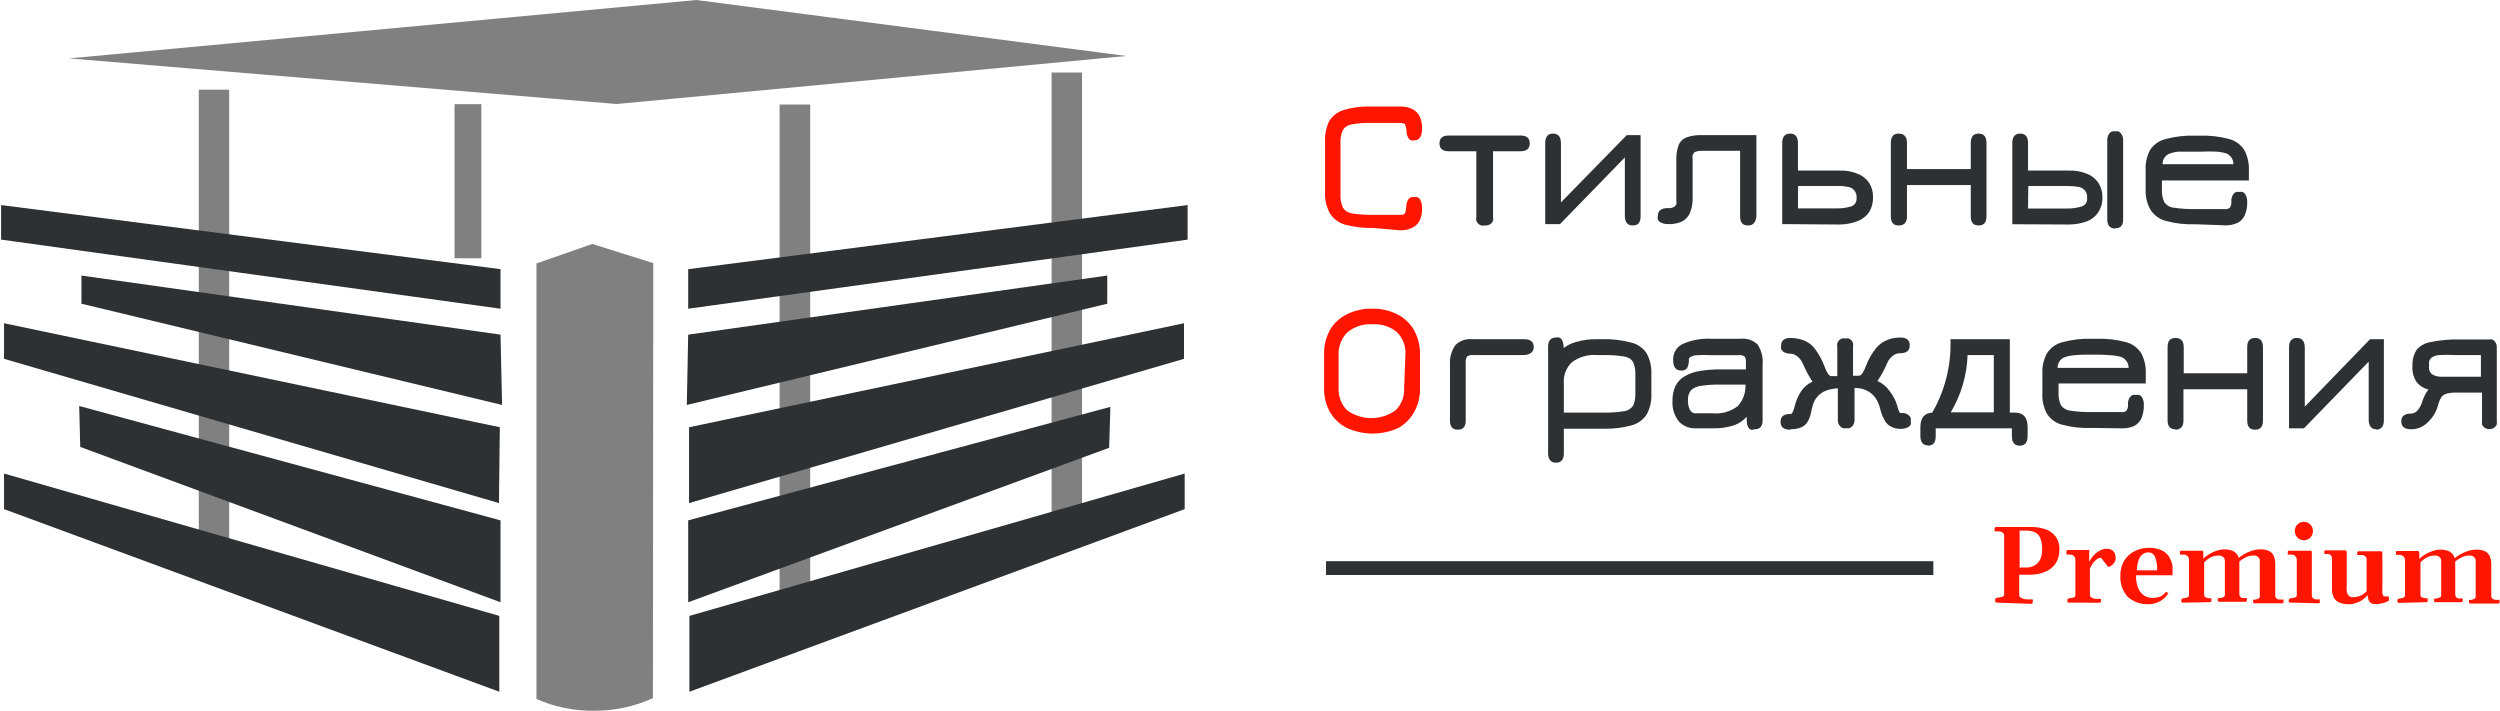 <svg xmlns="http://www.w3.org/2000/svg" width="2019" height="574" viewBox="0 0 2019 574" fill="none"><path d="M1198.87 182.099C1197.99 182.316 1197.07 182.316 1196.19 182.099C1195.3 181.819 1194.5 181.321 1193.85 180.65C1193.17 179.99 1192.64 179.192 1192.29 178.31C1192.06 177.395 1192.06 176.439 1192.29 175.524V122.145H1170C1164.98 122.145 1162.53 120.028 1162.53 115.793C1162.53 111.558 1164.98 109.441 1170 109.441H1228.07C1232.98 109.441 1235.43 111.67 1235.43 115.793C1235.43 119.916 1232.98 122.145 1228.07 122.145H1205.78V175.524C1205.95 176.445 1205.95 177.389 1205.78 178.31C1205.4 179.144 1204.87 179.899 1204.22 180.539C1203.47 181.139 1202.62 181.586 1201.7 181.854C1200.78 182.122 1199.82 182.205 1198.87 182.099ZM1318.59 182.099C1314.35 182.099 1312.23 179.424 1312.23 174.187V127.16L1259.84 180.985H1247.91V115.459C1247.91 110.444 1250.03 107.881 1254.27 107.881C1258.5 107.881 1260.62 110.555 1260.62 115.904V163.489L1313.79 109.107H1324.94V174.744C1324.94 179.647 1322.93 182.099 1318.59 182.099ZM1411.67 182.099C1407.32 182.099 1405.31 179.647 1405.31 174.633V121.811H1375.1C1372.77 121.601 1370.42 122.024 1368.3 123.036C1367.73 123.736 1367.28 124.527 1366.97 125.377C1366.8 126.26 1366.8 127.167 1366.97 128.051V160.368C1367.01 164.379 1366.26 168.357 1364.74 172.069C1363.49 175.017 1361.24 177.427 1358.38 178.867C1354.89 180.451 1351.07 181.177 1347.24 180.985C1345.03 181.078 1342.83 180.578 1340.88 179.536C1340 179.021 1339.29 178.241 1338.88 177.307C1338.6 176.361 1338.6 175.356 1338.88 174.41C1338.88 170.175 1341.55 168.058 1346.9 168.058C1348.89 168.3 1350.91 167.826 1352.59 166.72C1353.12 166.181 1353.54 165.536 1353.81 164.826C1354.03 163.986 1354.03 163.103 1353.81 162.263V130.057C1353.56 125.746 1354.16 121.427 1355.6 117.353C1356.13 115.896 1356.97 114.568 1358.05 113.453C1359.16 112.373 1360.49 111.538 1361.95 111.001C1365.78 109.651 1369.82 109.009 1373.88 109.107H1418.47V174.855C1417.91 179.536 1415.9 182.099 1411.67 182.099ZM1439.31 180.985V115.459C1439.31 110.444 1441.54 107.881 1445.66 107.881C1449.79 107.881 1452.02 110.444 1452.02 115.459V137.746H1485.46C1490.49 137.536 1495.51 138.41 1500.17 140.309C1503.96 141.77 1507.22 144.332 1509.54 147.664C1511.72 151.21 1512.8 155.318 1512.66 159.477C1512.74 163.628 1511.66 167.719 1509.54 171.289C1507.21 174.655 1503.9 177.222 1500.06 178.644C1495.33 180.431 1490.3 181.337 1485.24 181.319L1439.31 180.985ZM1452.02 168.281H1483.34C1487.11 168.373 1490.87 167.885 1494.49 166.832C1495.96 166.463 1497.26 165.597 1498.17 164.38C1499.06 163.113 1499.49 161.58 1499.39 160.034C1499.6 157.752 1498.92 155.477 1497.5 153.682C1496.17 152.127 1494.29 151.132 1492.26 150.896C1489.36 150.337 1486.4 150.113 1483.45 150.228H1452.13L1452.02 168.281ZM1533.39 182.099C1529.16 182.099 1527.04 179.759 1527.04 174.855V115.459C1527.04 110.444 1529.05 107.881 1533.39 107.881C1537.74 107.881 1540.08 110.444 1540.08 115.459V136.521H1591.58V115.459C1591.58 110.444 1593.7 107.881 1597.93 107.881C1602.17 107.881 1604.29 110.444 1604.29 115.459V174.744C1604.29 179.647 1602.17 182.099 1597.93 182.099C1593.7 182.099 1591.58 179.647 1591.58 174.744V149.447H1540.08V174.744C1540.08 179.647 1537.74 182.099 1533.5 182.099H1533.39ZM1625.13 181.096V115.459C1625.13 110.444 1627.25 107.881 1631.49 107.881C1635.72 107.881 1637.84 110.444 1637.84 115.459V137.746H1670.61C1675.65 137.536 1680.66 138.41 1685.33 140.309C1689.13 141.739 1692.4 144.307 1694.69 147.664C1696.9 151.2 1698.03 155.308 1697.92 159.477C1698.03 163.646 1696.9 167.754 1694.69 171.289C1692.51 174.608 1689.36 177.175 1685.66 178.644C1680.88 180.42 1675.82 181.326 1670.73 181.319L1625.13 181.096ZM1637.84 168.392H1669.61C1673.39 168.452 1677.15 167.926 1680.76 166.832C1682.24 166.481 1683.54 165.611 1684.44 164.38C1685.35 163.169 1685.75 161.649 1685.55 160.146C1685.82 157.876 1685.17 155.594 1683.77 153.794C1682.41 152.246 1680.56 151.221 1678.53 150.896C1675.65 150.452 1672.75 150.228 1669.83 150.228H1638.06L1637.84 168.392ZM1708.18 184.551C1704.06 184.551 1701.83 182.099 1701.83 177.196V113.118C1701.76 111.197 1702.35 109.311 1703.5 107.769C1704.1 107.093 1704.82 106.528 1705.62 106.098C1706.5 105.937 1707.41 105.937 1708.29 106.098C1709.14 105.93 1710.01 105.93 1710.86 106.098C1711.64 106.501 1712.32 107.072 1712.86 107.769C1714.1 109.268 1714.74 111.175 1714.65 113.118V177.084C1714.65 181.988 1712.75 184.328 1708.4 184.328L1708.18 184.551ZM1772.83 181.096C1765.02 181.408 1757.2 180.544 1749.65 178.533C1744.45 177.314 1739.91 174.168 1736.94 169.729C1734.11 164.862 1732.68 159.309 1732.82 153.682V137.635C1732.44 131.864 1733.72 126.105 1736.49 121.031C1739.44 116.568 1743.99 113.414 1749.2 112.227C1756.76 110.228 1764.57 109.327 1772.39 109.552H1776.85C1784.7 109.321 1792.55 110.222 1800.14 112.227C1805.18 113.537 1809.55 116.675 1812.41 121.031C1815.15 126.121 1816.46 131.859 1816.2 137.635V145.77H1745.97V153.125C1745.76 156.609 1746.41 160.091 1747.86 163.266C1748.72 164.487 1749.82 165.513 1751.1 166.275C1752.41 167.086 1753.9 167.582 1755.44 167.723C1761.12 168.593 1766.87 168.966 1772.61 168.838H1796.13C1796.94 169.003 1797.77 169.003 1798.58 168.838C1799.4 168.626 1800.16 168.246 1800.81 167.723C1801.81 166.212 1802.25 164.397 1802.04 162.597C1801.9 160.495 1802.49 158.408 1803.71 156.691C1804.31 156.015 1805.03 155.449 1805.83 155.019C1806.71 154.858 1807.62 154.858 1808.5 155.019C1809.38 154.811 1810.3 154.811 1811.18 155.019C1812 155.425 1812.69 156.04 1813.19 156.802C1814.37 158.704 1814.95 160.917 1814.86 163.154C1814.96 166.74 1814.32 170.308 1812.96 173.63C1811.81 176.38 1809.72 178.631 1807.06 179.982C1803.95 181.402 1800.55 182.088 1797.13 181.988L1772.83 181.096ZM1746.3 132.62H1803.71C1803.74 130.807 1803.23 129.026 1802.26 127.494C1801.25 126.05 1799.92 124.866 1798.36 124.039C1795.72 123.184 1792.99 122.66 1790.22 122.479C1785.99 122.257 1781.75 122.257 1777.52 122.479H1773.06C1768.49 122.479 1763.92 122.479 1759.46 122.479C1756.78 122.676 1754.15 123.277 1751.65 124.262C1750.08 124.965 1748.76 126.132 1747.86 127.605C1746.92 129.061 1746.45 130.775 1746.53 132.509L1746.3 132.62ZM1230.3 286.74H1189.61C1187.92 286.521 1186.2 286.96 1184.82 287.966C1183.84 289.441 1183.44 291.229 1183.71 292.98V339.785C1183.71 344.577 1181.59 347.028 1177.35 347.028C1173.12 347.028 1171 344.577 1171 339.785V294.652C1170.58 288.948 1172.15 283.274 1175.46 278.605C1177.28 276.872 1179.44 275.543 1181.81 274.705C1184.19 273.946 1186.69 273.681 1189.17 273.924H1230.97C1236.1 273.924 1238.66 276.153 1238.66 280.276C1238.66 284.4 1235.43 286.74 1230.3 286.74ZM1256.61 373.662C1252.48 373.662 1250.26 371.099 1250.26 365.973V279.942C1250.26 275.039 1252.48 272.587 1256.61 272.587C1257.49 272.356 1258.41 272.356 1259.28 272.587C1260.15 272.954 1260.89 273.576 1261.4 274.37C1262.51 276.616 1262.97 279.122 1262.74 281.614V286.183L1260.4 283.174C1263.78 279.86 1267.97 277.48 1272.55 276.265C1278.08 274.606 1283.83 273.817 1289.6 273.924H1293.95C1301.77 273.699 1309.58 274.6 1317.14 276.599C1322.35 277.786 1326.9 280.94 1329.85 285.403C1332.59 290.493 1333.9 296.232 1333.64 302.007V318.166C1333.9 323.941 1332.59 329.679 1329.85 334.77C1326.95 339.133 1322.54 342.269 1317.47 343.574C1310.21 345.526 1302.7 346.427 1295.18 346.248H1262.96V366.196C1262.96 371.173 1260.84 373.662 1256.61 373.662ZM1262.96 333.21H1294.73C1300.36 333.338 1306 332.965 1311.56 332.095C1313.04 331.953 1314.45 331.456 1315.69 330.647C1316.97 329.885 1318.07 328.859 1318.92 327.638C1320.3 324.443 1320.91 320.97 1320.71 317.497V302.453C1320.92 298.968 1320.27 295.484 1318.81 292.312C1318.02 291.007 1316.91 289.931 1315.58 289.192C1314.24 288.452 1312.76 287.997 1311.23 287.854C1305.59 286.977 1299.88 286.604 1294.17 286.74H1289.83C1282.5 286.138 1275.2 288.239 1269.32 292.646C1267.06 294.888 1265.31 297.586 1264.19 300.558C1263.1 303.59 1262.68 306.822 1262.96 310.031V333.21ZM1415.79 347.028H1414.12C1413.58 346.824 1413.09 346.522 1412.67 346.137C1411.56 344.813 1410.9 343.176 1410.77 341.456C1410.48 337.747 1410.48 334.021 1410.77 330.312L1412.45 334.213C1409.5 338.476 1405.29 341.71 1400.41 343.462C1394.97 345.217 1389.28 346.046 1383.58 345.914H1369.53C1367.02 346.015 1364.51 345.598 1362.17 344.688C1359.82 343.726 1357.69 342.283 1355.93 340.453C1352.17 335.722 1350.31 329.766 1350.69 323.738C1350.58 319.675 1351.38 315.639 1353.03 311.925C1354.57 308.668 1357.06 305.949 1360.17 304.124C1363.92 301.848 1368.09 300.333 1372.43 299.667C1378.39 298.66 1384.44 298.212 1390.49 298.33H1415.9L1409.99 303.456V292.312C1410.18 290.74 1409.78 289.154 1408.88 287.854C1407.45 286.974 1405.75 286.619 1404.09 286.851H1382.57C1378.64 286.639 1374.69 286.639 1370.76 286.851C1368.81 286.898 1366.9 287.393 1365.18 288.3C1364.69 288.664 1364.28 289.118 1363.96 289.637C1363.86 290.228 1363.86 290.83 1363.96 291.42C1363.91 293.472 1363.42 295.489 1362.51 297.327C1361.92 298.038 1361.16 298.586 1360.3 298.918C1359.44 299.25 1358.51 299.354 1357.6 299.221C1353.37 299.221 1351.25 296.435 1351.25 290.975C1351.06 288.29 1351.68 285.611 1353.03 283.285C1354.38 280.932 1356.4 279.032 1358.83 277.825C1366.19 274.594 1374.21 273.143 1382.24 273.59H1405.76C1408.27 273.346 1410.81 273.612 1413.23 274.37C1415.56 275.21 1417.69 276.54 1419.47 278.271C1422.57 283.019 1423.98 288.67 1423.48 294.318V339.45C1423.48 344.242 1421.36 346.694 1417.02 346.694L1415.79 347.028ZM1369.31 333.767H1383.02C1390.31 334.504 1397.6 332.431 1403.42 327.972C1405.63 325.508 1407.34 322.63 1408.43 319.503C1409.5 316.352 1409.88 313.007 1409.55 309.696L1410.55 310.588H1389.82C1384.49 310.474 1379.15 310.81 1373.88 311.591C1370.76 311.843 1367.81 313.138 1365.52 315.268C1363.81 317.625 1362.98 320.502 1363.18 323.403C1363.05 326.068 1363.63 328.72 1364.85 331.093C1365.29 331.915 1365.95 332.607 1366.74 333.098C1367.52 333.572 1368.4 333.84 1369.31 333.878V333.767ZM1445.78 347.028C1440.54 347.028 1437.97 344.911 1437.97 340.676C1437.97 336.442 1440.54 334.324 1445.78 334.324C1446.56 334.324 1447.11 334.324 1447.67 332.987C1448.5 331.367 1449.1 329.643 1449.45 327.861C1450.47 323.71 1452.16 319.756 1454.47 316.16C1456.72 312.678 1459.93 309.928 1463.72 308.248C1460.75 303.588 1458.14 298.707 1455.92 293.649C1455 291.371 1453.5 289.373 1451.57 287.854C1450.05 286.528 1448.13 285.745 1446.11 285.626C1443.97 285.747 1441.86 285.16 1440.09 283.954C1439.39 283.374 1438.82 282.652 1438.42 281.837C1438.2 280.997 1438.2 280.113 1438.42 279.274C1438.42 274.927 1440.98 272.922 1446 272.922C1449.81 272.943 1453.59 273.661 1457.15 275.039C1460.42 276.421 1463.3 278.606 1465.51 281.391C1468.93 285.948 1471.67 290.978 1473.64 296.324C1474.27 298.243 1475.13 300.077 1476.21 301.784C1476.53 302.304 1476.94 302.758 1477.43 303.121C1477.9 303.456 1478.43 303.684 1478.99 303.79H1483.79V279.942C1483.57 279.027 1483.57 278.072 1483.79 277.156C1484.09 276.28 1484.59 275.481 1485.24 274.816C1485.9 274.168 1486.7 273.673 1487.58 273.367C1488.49 273.153 1489.45 273.153 1490.36 273.367C1491.24 273.155 1492.16 273.155 1493.04 273.367C1493.85 273.679 1494.57 274.175 1495.16 274.816C1495.79 275.475 1496.25 276.278 1496.5 277.156C1496.71 278.072 1496.71 279.026 1496.5 279.942V303.456H1501.29C1501.85 303.353 1502.37 303.13 1502.84 302.803C1503.3 302.476 1503.68 302.052 1503.96 301.561C1505.13 299.834 1506.07 297.961 1506.75 295.989C1507.74 293.393 1508.9 290.862 1510.21 288.412C1511.65 285.871 1513.29 283.449 1515.11 281.168C1517.38 278.401 1520.29 276.222 1523.58 274.816C1527.09 273.273 1530.9 272.513 1534.73 272.587C1539.75 272.587 1542.31 274.593 1542.31 278.939C1542.31 283.285 1539.64 285.291 1534.28 285.291C1532.2 285.292 1530.18 286.043 1528.6 287.409C1526.64 288.878 1525.1 290.839 1524.14 293.092C1522.01 298.218 1519.36 303.111 1516.23 307.69C1520.19 309.438 1523.59 312.255 1526.04 315.825C1528.81 319.297 1530.89 323.269 1532.17 327.526C1532.53 329.206 1533.06 330.847 1533.73 332.43C1533.9 332.917 1534.26 333.316 1534.73 333.544C1535.2 333.69 1535.71 333.69 1536.18 333.544C1538.09 333.434 1539.97 334.074 1541.42 335.327C1542.12 335.908 1542.69 336.629 1543.09 337.445C1543.26 338.253 1543.26 339.088 1543.09 339.896C1543.36 340.843 1543.36 341.847 1543.09 342.794C1542.67 343.7 1541.97 344.443 1541.08 344.911C1539.27 345.896 1537.24 346.395 1535.18 346.36C1532.43 346.433 1529.71 345.82 1527.26 344.577C1525.05 343.516 1523.24 341.753 1522.13 339.562C1520.51 336.784 1519.31 333.779 1518.57 330.647C1517.75 326.902 1516.16 323.371 1513.89 320.283C1511.87 318.009 1509.41 316.186 1506.64 314.934C1503.81 313.81 1500.77 313.279 1497.72 313.374V339.005C1497.8 340.964 1497.12 342.878 1495.83 344.354C1495.15 344.938 1494.4 345.425 1493.6 345.802C1492.71 345.959 1491.81 345.959 1490.92 345.802C1490.08 345.971 1489.2 345.971 1488.36 345.802C1487.52 345.479 1486.76 344.986 1486.13 344.354C1485.47 343.636 1484.96 342.792 1484.64 341.872C1484.31 340.953 1484.17 339.978 1484.23 339.005V313.597C1480.76 313.73 1477.33 314.446 1474.09 315.714C1471.81 316.692 1469.76 318.134 1468.07 319.949C1466.18 321.973 1464.81 324.418 1464.06 327.081C1463.39 329.644 1462.72 332.207 1462.16 334.881C1461.6 337.284 1460.58 339.555 1459.15 341.568C1458 343.171 1456.42 344.409 1454.58 345.134C1452.05 346.215 1449.31 346.71 1446.56 346.583L1445.78 347.028ZM1557.25 359.732C1553.01 359.732 1550.89 357.169 1550.89 351.932V345.022C1550.89 336.999 1554.68 332.987 1562.04 333.21H1565.61L1558.7 336.219C1570.27 317.555 1576.01 295.867 1575.19 273.924H1623.13V333.21H1627.25C1634.05 333.21 1637.51 337.11 1637.51 345.022V352.266C1637.51 357.392 1635.28 359.955 1631.15 359.955C1627.03 359.955 1624.8 357.392 1624.8 352.266V345.914H1563.27V352.266C1563.27 357.392 1561.26 359.955 1556.8 359.955L1557.25 359.732ZM1575.75 332.987H1610.2V286.74H1589.02C1588.48 303.144 1583.76 319.139 1575.31 333.21L1575.75 332.987ZM1688.23 345.58C1680.72 345.866 1673.2 345.039 1665.93 343.128C1660.72 341.941 1656.17 338.787 1653.22 334.324C1650.42 329.259 1649.1 323.502 1649.43 317.72V301.784C1649.1 296.003 1650.42 290.245 1653.22 285.18C1656.15 280.675 1660.7 277.479 1665.93 276.265C1673.49 274.266 1681.3 273.365 1689.12 273.59H1693.58C1701.43 273.359 1709.28 274.259 1716.88 276.265C1721.91 277.574 1726.29 280.713 1729.14 285.068C1731.88 290.159 1733.19 295.897 1732.93 301.673V309.696H1662.48V317.051C1662.31 320.533 1662.96 324.007 1664.37 327.192C1665.23 328.446 1666.38 329.477 1667.72 330.201C1668.99 331.011 1670.45 331.508 1671.95 331.65C1677.63 332.52 1683.37 332.893 1689.12 332.764H1712.64C1713.45 332.936 1714.28 332.936 1715.09 332.764C1715.91 332.577 1716.68 332.195 1717.32 331.65C1718.33 330.143 1718.77 328.324 1718.55 326.524C1718.41 324.421 1719 322.334 1720.22 320.617C1720.86 319.939 1721.62 319.374 1722.45 318.946C1723.29 318.778 1724.17 318.778 1725.01 318.946C1725.9 318.777 1726.8 318.777 1727.69 318.946C1728.54 319.348 1729.26 319.962 1729.81 320.729C1730.95 322.642 1731.49 324.855 1731.37 327.081C1731.46 330.702 1730.82 334.304 1729.47 337.667C1728.28 340.397 1726.2 342.638 1723.56 344.019C1720.44 345.372 1717.05 346.019 1713.64 345.914L1688.23 345.58ZM1661.7 297.104H1719.1C1719.09 295.331 1718.59 293.597 1717.66 292.089C1716.7 290.569 1715.35 289.337 1713.75 288.523C1711.08 287.672 1708.31 287.148 1705.5 286.963C1701.28 286.555 1697.04 286.369 1692.8 286.406H1688.23C1683.77 286.406 1679.2 286.406 1674.63 286.963C1671.95 287.159 1669.32 287.76 1666.82 288.746C1665.19 289.501 1663.82 290.747 1662.92 292.312C1662.03 293.866 1661.6 295.647 1661.7 297.438V297.104ZM1756.89 346.694C1752.66 346.694 1750.54 344.354 1750.54 339.45V280.388C1750.54 275.373 1752.55 272.922 1756.89 272.922C1761.24 272.922 1763.58 275.373 1763.58 280.388V301.45H1814.86V280.388C1814.86 275.373 1816.98 272.922 1821.21 272.922C1825.45 272.922 1827.57 275.373 1827.57 280.388V339.785C1827.57 344.577 1825.45 347.028 1821.21 347.028C1816.98 347.028 1814.86 344.577 1814.86 339.785V314.377H1763.36V339.785C1763.36 344.577 1760.91 347.028 1756.67 347.028L1756.89 346.694ZM1919.31 346.694C1915.07 346.694 1912.95 344.019 1912.95 338.782V292.089L1860.67 345.914H1848.63V280.388C1848.63 275.373 1850.86 272.922 1854.99 272.922C1859.11 272.922 1861.34 275.485 1861.34 280.834V328.418L1914.07 273.924H1925.22V339.562C1925.22 344.577 1922.87 347.028 1918.64 347.028L1919.31 346.694ZM1947.29 346.694C1941.94 346.694 1939.26 344.577 1939.26 340.342C1939.26 336.107 1941.94 333.99 1947.29 333.99C1948.25 333.982 1949.21 333.753 1950.07 333.321C1950.91 332.861 1951.67 332.258 1952.3 331.538C1953.75 329.903 1954.89 328.014 1955.65 325.966C1956.28 323.784 1957.1 321.659 1958.1 319.614C1958.92 317.818 1959.97 316.133 1961.22 314.6C1957.32 313.66 1953.86 311.419 1951.41 308.248C1949.06 304.448 1947.96 300.001 1948.29 295.544C1948.04 290.908 1949.25 286.31 1951.75 282.394C1954.8 278.948 1959 276.73 1963.56 276.153C1971.23 274.597 1979.04 273.924 1986.86 274.147H2010.27C2011.08 273.979 2011.91 273.979 2012.72 274.147C2013.5 274.459 2014.19 274.957 2014.73 275.596C2015.88 276.963 2016.48 278.713 2016.4 280.499V340.342C2016.57 341.151 2016.57 341.985 2016.4 342.794C2016.09 343.542 2015.63 344.222 2015.06 344.8C2013.79 345.978 2012.11 346.617 2010.38 346.583C2009.54 346.603 2008.7 346.456 2007.92 346.15C2007.13 345.844 2006.41 345.385 2005.81 344.8C2005.24 344.222 2004.79 343.542 2004.47 342.794C2004.31 342.022 2004.31 341.225 2004.47 340.453V317.051H1984.74C1981.86 316.923 1978.97 317.185 1976.16 317.831C1974.31 318.22 1972.68 319.295 1971.59 320.84C1970.32 323.03 1969.38 325.396 1968.8 327.861C1967.3 333.063 1964.37 337.737 1960.33 341.345C1958.61 343.05 1956.58 344.4 1954.34 345.318C1952.1 346.236 1949.71 346.704 1947.29 346.694ZM1981.84 304.236H2003.58V286.74H1981.84C1978.13 286.502 1974.41 286.502 1970.7 286.74C1968.24 286.716 1965.84 287.414 1963.78 288.746C1962.9 289.541 1962.21 290.533 1961.78 291.643C1961.56 292.784 1961.56 293.957 1961.78 295.098C1961.5 296.308 1961.5 297.565 1961.78 298.775C1962.23 299.912 1962.87 300.967 1963.67 301.896C1965.7 303.329 1968.1 304.142 1970.58 304.236H1981.73H1981.84Z" fill="#2D3134"></path><path d="M1109.24 184.105C1101.5 184.304 1093.77 183.404 1086.28 181.43C1081.12 179.977 1076.71 176.635 1073.91 172.07C1071.1 166.803 1069.79 160.867 1070.12 154.908V114.344C1069.88 108.705 1070.99 103.091 1073.35 97.963C1076.05 93.54 1080.3 90.282 1085.28 88.825C1092.25 86.732 1099.52 85.791 1106.79 86.039H1130.87C1134.3 85.888 1137.72 86.617 1140.79 88.156C1143.33 89.479 1145.36 91.591 1146.59 94.174C1147.93 97.147 1148.58 100.386 1148.48 103.646C1148.48 109.998 1146.48 113.341 1142.13 113.341C1141.28 113.509 1140.41 113.509 1139.56 113.341C1138.72 112.939 1137.99 112.325 1137.45 111.558C1136.39 109.773 1135.84 107.728 1135.89 105.652C1135.81 103.929 1135.43 102.232 1134.77 100.637C1134.77 99.746 1132.65 99.3 1129.87 99.3H1106.46C1101.37 99.153 1096.29 99.564 1091.3 100.526C1089.86 100.759 1088.5 101.291 1087.28 102.086C1086.1 102.896 1085.11 103.962 1084.39 105.206C1082.92 108.727 1082.3 112.547 1082.6 116.35V156.468C1082.29 160.283 1082.95 164.113 1084.5 167.612C1085.28 168.949 1086.39 170.062 1087.73 170.844C1089.06 171.642 1090.54 172.172 1092.08 172.404C1097.76 173.278 1103.5 173.651 1109.24 173.518H1129.75C1132.43 173.518 1134.1 173.518 1134.66 172.07C1135.33 170.484 1135.67 168.777 1135.66 167.055C1135.69 164.852 1136.3 162.696 1137.45 160.814C1138.02 160.139 1138.75 159.605 1139.56 159.254C1140.37 159.095 1141.21 159.095 1142.02 159.254C1142.93 159.032 1143.89 159.032 1144.8 159.254C1145.66 159.7 1146.38 160.351 1146.92 161.149C1148.11 163.411 1148.65 165.955 1148.48 168.504C1148.58 171.764 1147.93 175.003 1146.59 177.976C1145.31 180.534 1143.24 182.607 1140.68 183.882C1137.59 185.368 1134.19 186.094 1130.76 185.999L1109.24 184.105Z" fill="#FF1500"></path><path d="M1142.02 266.681C1138.9 261.268 1134.29 256.861 1128.75 253.977C1122.5 250.814 1115.58 249.209 1108.57 249.296C1101.32 249.064 1094.12 250.634 1087.62 253.865C1081.94 256.686 1077.22 261.102 1074.02 266.569C1070.75 272.619 1069.14 279.422 1069.34 286.294V313.039C1069.12 319.962 1070.77 326.816 1074.13 332.875C1077.33 338.343 1082.06 342.758 1087.73 345.579C1094.26 348.6 1101.38 350.159 1108.57 350.148C1115.77 350.138 1122.88 348.579 1129.42 345.579C1134.7 342.567 1139.05 338.175 1142.02 332.875C1145.37 326.857 1147.03 320.038 1146.81 313.151V286.294C1146.93 279.452 1145.28 272.696 1142.02 266.681ZM1133.99 312.705C1134.21 316.104 1133.76 319.513 1132.65 322.734C1131.44 325.878 1129.62 328.755 1127.3 331.204C1121.58 335.396 1114.67 337.66 1107.57 337.667C1100.44 337.684 1093.48 335.419 1087.73 331.204C1085.41 328.779 1083.62 325.893 1082.49 322.734C1081.29 319.534 1080.8 316.113 1081.04 312.705V287.408C1080.79 284 1081.29 280.578 1082.49 277.379C1083.6 274.174 1085.38 271.247 1087.73 268.798C1090.57 266.317 1093.88 264.427 1097.45 263.241C1101.03 262.054 1104.82 261.595 1108.57 261.889C1115.68 261.443 1122.7 263.714 1128.19 268.241C1130.67 270.736 1132.57 273.74 1133.77 277.045C1134.9 280.336 1135.32 283.831 1134.99 287.297L1133.99 312.705Z" fill="#FF1500"></path><path d="M1612.43 486.661C1612.17 486.647 1611.93 486.554 1611.73 486.394C1611.53 486.234 1611.38 486.016 1611.31 485.769C1611.23 485.327 1611.23 484.875 1611.31 484.432C1611.28 484.224 1611.29 484.012 1611.35 483.809C1611.41 483.607 1611.51 483.42 1611.65 483.26C1611.79 483.101 1611.96 482.974 1612.15 482.888C1612.34 482.802 1612.55 482.758 1612.76 482.761C1614.08 482.654 1615.38 482.43 1616.66 482.092C1617.89 482.092 1618.56 480.978 1618.56 479.975V432.948C1618.62 432.427 1618.55 431.899 1618.36 431.412C1618.16 430.925 1617.85 430.495 1617.44 430.162C1616.75 429.587 1615.89 429.237 1614.99 429.159C1614.06 429.06 1613.13 429.06 1612.2 429.159H1610.87C1610.77 428.718 1610.77 428.262 1610.87 427.821C1610.79 427.379 1610.79 426.927 1610.87 426.484C1610.93 426.238 1611.08 426.019 1611.28 425.859C1611.48 425.7 1611.72 425.606 1611.98 425.593H1623.91C1627.03 425.593 1629.93 425.593 1632.6 425.593H1640.63C1644.42 425.578 1648.18 426.18 1651.78 427.376C1655.06 428.399 1657.95 430.426 1660.02 433.17C1662.34 436.404 1663.45 440.349 1663.15 444.314C1663.18 447.958 1662.21 451.541 1660.36 454.678C1658.38 457.73 1655.55 460.134 1652.22 461.587C1647.92 463.406 1643.29 464.28 1638.62 464.15H1630.71V480.198C1630.67 480.791 1630.82 481.382 1631.14 481.884C1631.46 482.385 1631.93 482.771 1632.49 482.984C1633.76 483.566 1635.12 483.942 1636.5 484.098H1640.41H1641.63C1641.79 484.529 1641.79 485.004 1641.63 485.435C1641.7 485.879 1641.7 486.329 1641.63 486.772C1641.56 487.019 1641.42 487.237 1641.22 487.397C1641.02 487.557 1640.77 487.65 1640.52 487.664L1612.43 486.661ZM1631.04 458.356H1636.62C1638.05 458.351 1639.48 458.125 1640.85 457.687C1642.37 457.191 1643.77 456.395 1644.98 455.347C1646.36 454.092 1647.43 452.526 1648.1 450.778C1648.93 448.456 1649.3 445.998 1649.21 443.534C1649.35 440.375 1648.82 437.222 1647.65 434.285C1646.74 432.256 1645.11 430.632 1643.08 429.716C1640.88 428.865 1638.53 428.448 1636.17 428.49H1631.04V458.356ZM1670.73 486.661C1670.49 486.68 1670.26 486.626 1670.06 486.506C1669.86 486.386 1669.7 486.206 1669.61 485.992C1669.54 485.624 1669.54 485.246 1669.61 484.878C1669.58 484.679 1669.59 484.476 1669.64 484.281C1669.69 484.086 1669.79 483.904 1669.91 483.747C1670.04 483.59 1670.19 483.46 1670.37 483.367C1670.55 483.274 1670.75 483.219 1670.95 483.206C1672.12 483.102 1673.28 482.878 1674.4 482.538C1675.52 482.538 1676.08 481.535 1676.08 480.755V452.784C1676.19 451.426 1675.79 450.074 1674.96 448.995C1674.21 448.356 1673.27 447.967 1672.29 447.88H1669.61C1669.31 447.76 1669.04 447.569 1668.83 447.323C1668.69 446.927 1668.69 446.493 1668.83 446.097C1668.79 445.727 1668.79 445.353 1668.83 444.983C1668.83 444.983 1669.39 444.203 1669.72 444.203H1679.64H1686.44H1687.22C1687.37 444.675 1687.37 445.18 1687.22 445.652V453.675C1688.16 451.924 1689.28 450.28 1690.57 448.772C1691.99 447.227 1693.65 445.911 1695.47 444.871C1697.28 443.752 1699.37 443.172 1701.49 443.2C1702.98 443.133 1704.46 443.522 1705.73 444.314C1706.74 444.991 1707.52 445.964 1707.96 447.1C1708.4 448.236 1708.63 449.446 1708.63 450.666C1708.65 451.979 1708.26 453.266 1707.51 454.344C1706.87 455.354 1706.04 456.225 1705.06 456.907C1704.3 457.429 1703.41 457.737 1702.5 457.798L1696.81 450.443C1695.5 450.466 1694.24 450.938 1693.24 451.781C1692 452.725 1690.91 453.852 1690.01 455.124C1689.12 456.451 1688.37 457.871 1687.78 459.359V480.086C1687.75 480.567 1687.84 481.049 1688.06 481.481C1688.27 481.913 1688.6 482.278 1689.01 482.538C1689.93 483.108 1690.95 483.487 1692.02 483.652H1695.47H1696.7C1696.86 484.083 1696.86 484.558 1696.7 484.989C1696.75 485.359 1696.75 485.734 1696.7 486.104C1696.61 486.318 1696.45 486.497 1696.25 486.617C1696.05 486.737 1695.82 486.792 1695.58 486.772L1670.73 486.661ZM1735.94 487.887C1732.7 488.158 1729.44 487.752 1726.37 486.697C1723.3 485.642 1720.49 483.96 1718.1 481.758C1714.07 477.067 1712.03 470.99 1712.42 464.819C1712.28 460.506 1713.41 456.248 1715.65 452.561C1717.66 449.324 1720.57 446.733 1724.01 445.094C1727.46 443.327 1731.28 442.41 1735.16 442.42C1738.71 442.307 1742.24 442.953 1745.52 444.314C1748.02 445.388 1750.16 447.17 1751.65 449.44C1753.15 451.853 1754.14 454.545 1754.55 457.353C1754.55 458.356 1754.55 459.581 1754.55 460.807V464.596H1725.12C1724.9 468.417 1725.58 472.238 1727.13 475.74C1728.21 477.989 1729.91 479.883 1732.03 481.201C1733.86 482.268 1735.94 482.844 1738.05 482.872C1740.3 482.94 1742.53 482.561 1744.63 481.758C1746.47 480.931 1748.05 479.622 1749.2 477.969L1751.21 478.972C1749.68 481.609 1747.49 483.799 1744.85 485.324C1742.13 486.891 1739.08 487.806 1735.94 487.998V487.887ZM1725.68 460.584H1742.07C1742.31 456.783 1741.7 452.975 1740.28 449.44C1739.85 448.444 1739.13 447.596 1738.22 447.002C1737.31 446.408 1736.24 446.094 1735.16 446.097C1733.57 446.093 1732.02 446.558 1730.7 447.435C1729.17 448.512 1728 450.027 1727.35 451.781C1726.31 454.603 1725.75 457.578 1725.68 460.584ZM1762.8 486.661C1762.57 486.665 1762.35 486.605 1762.15 486.487C1761.95 486.368 1761.79 486.197 1761.69 485.992C1761.61 485.624 1761.61 485.246 1761.69 484.878C1761.65 484.67 1761.67 484.457 1761.73 484.255C1761.78 484.053 1761.89 483.865 1762.02 483.706C1762.16 483.547 1762.33 483.42 1762.52 483.334C1762.72 483.247 1762.93 483.204 1763.14 483.206C1764.2 483.091 1765.24 482.867 1766.26 482.538C1766.67 482.445 1767.05 482.222 1767.33 481.901C1767.61 481.581 1767.78 481.179 1767.82 480.755V452.784C1767.9 452.127 1767.85 451.459 1767.65 450.825C1767.46 450.191 1767.14 449.605 1766.7 449.106C1765.93 448.412 1764.95 447.983 1763.92 447.88H1761.35C1761.09 447.931 1760.83 447.931 1760.57 447.88C1760.49 447.476 1760.49 447.059 1760.57 446.655C1760.48 446.251 1760.48 445.833 1760.57 445.429C1760.6 445.242 1760.69 445.071 1760.84 444.948C1760.98 444.825 1761.16 444.758 1761.35 444.76H1771.27H1778.07C1778.33 444.675 1778.6 444.675 1778.85 444.76C1779.05 444.944 1779.2 445.17 1779.3 445.421C1779.39 445.671 1779.43 445.941 1779.41 446.209V451.112C1780.43 450.061 1781.59 449.16 1782.87 448.438C1784.74 447.073 1786.81 445.985 1789 445.206C1791.51 444.176 1794.2 443.646 1796.91 443.646C1798.46 443.641 1800 443.866 1801.48 444.314C1802.9 444.642 1804.2 445.333 1805.27 446.32C1806.61 447.399 1807.55 448.888 1807.95 450.555C1808.73 449.886 1810.07 448.995 1811.74 447.88C1813.71 446.697 1815.8 445.726 1817.98 444.983C1820.56 444.07 1823.27 443.617 1826.01 443.646C1827.95 443.613 1829.88 443.953 1831.69 444.649C1833.47 445.314 1834.97 446.574 1835.93 448.215C1837.09 450.643 1837.63 453.325 1837.49 456.015V480.532C1837.45 481.014 1837.51 481.499 1837.67 481.958C1837.82 482.417 1838.06 482.841 1838.38 483.206C1839.05 483.761 1839.86 484.11 1840.72 484.209H1843.17C1843.5 484.129 1843.85 484.129 1844.18 484.209C1844.18 484.209 1844.18 484.209 1844.18 485.435C1844.25 485.803 1844.25 486.182 1844.18 486.55C1844.08 486.764 1843.93 486.943 1843.73 487.063C1843.53 487.183 1843.29 487.237 1843.06 487.218H1820.77C1820.53 487.237 1820.3 487.183 1820.1 487.063C1819.9 486.943 1819.74 486.764 1819.65 486.55C1819.55 486.185 1819.55 485.8 1819.65 485.435C1819.58 485.259 1819.54 485.069 1819.54 484.878C1819.54 484.687 1819.58 484.497 1819.65 484.321C1819.65 484.321 1820.21 484.321 1820.77 484.321C1821.74 484.257 1822.69 483.991 1823.55 483.541C1823.95 483.466 1824.31 483.26 1824.57 482.957C1824.83 482.653 1824.98 482.27 1825 481.869V454.567C1825.05 453.787 1825.05 453.006 1825 452.226C1824.82 451.266 1824.3 450.4 1823.55 449.775C1823.07 449.348 1822.5 449.028 1821.89 448.836C1821.27 448.644 1820.63 448.584 1819.99 448.66C1817.7 448.633 1815.44 449.169 1813.41 450.221C1811.65 451.101 1810.01 452.186 1808.5 453.452C1808.5 453.452 1808.5 453.452 1808.5 454.232V479.306C1808.4 480.265 1808.68 481.226 1809.28 481.981C1809.78 482.528 1810.45 482.883 1811.18 482.984H1813.41C1813.77 482.884 1814.16 482.884 1814.52 482.984C1814.52 482.984 1814.52 482.984 1814.52 484.209C1814.6 484.577 1814.6 484.956 1814.52 485.324C1814.43 485.538 1814.27 485.717 1814.07 485.837C1813.87 485.957 1813.64 486.011 1813.41 485.992H1792.23C1792 485.997 1791.77 485.936 1791.58 485.818C1791.38 485.7 1791.22 485.528 1791.11 485.324C1791.04 484.956 1791.04 484.577 1791.11 484.209C1791.03 483.843 1791.03 483.462 1791.11 483.095C1791.11 483.095 1791.12 483.095 1792.23 483.095C1793.27 483.02 1794.29 482.756 1795.24 482.315C1796.24 482.315 1796.8 481.312 1796.8 480.643V454.567C1796.89 453.789 1796.89 453.004 1796.8 452.226C1796.61 451.266 1796.1 450.4 1795.35 449.775C1794.28 448.934 1792.92 448.535 1791.56 448.66C1789.88 448.645 1788.22 448.948 1786.66 449.552C1785.31 450.099 1784.04 450.81 1782.87 451.669L1780.08 454.121V479.306C1780.08 481.089 1780.08 482.092 1781.53 482.538C1782.54 482.878 1783.59 483.102 1784.65 483.206H1785.88C1786.04 483.637 1786.04 484.113 1785.88 484.544C1785.95 484.912 1785.95 485.29 1785.88 485.658C1785.76 485.855 1785.6 486.02 1785.41 486.137C1785.21 486.254 1784.99 486.319 1784.76 486.327L1762.8 486.661ZM1849.53 486.661C1849.29 486.68 1849.06 486.626 1848.86 486.506C1848.66 486.386 1848.5 486.206 1848.41 485.992C1848.31 485.628 1848.31 485.243 1848.41 484.878C1848.4 484.673 1848.42 484.467 1848.49 484.272C1848.55 484.077 1848.65 483.896 1848.79 483.741C1848.92 483.586 1849.09 483.459 1849.27 483.367C1849.46 483.275 1849.66 483.221 1849.86 483.206C1850.99 483.092 1852.11 482.868 1853.2 482.538C1854.32 482.538 1854.88 481.535 1854.88 480.755V452.784C1854.95 452.119 1854.87 451.446 1854.66 450.812C1854.45 450.178 1854.11 449.596 1853.65 449.106C1852.96 448.415 1852.06 447.982 1851.09 447.88H1848.3H1847.63C1847.49 447.485 1847.49 447.05 1847.63 446.655C1847.59 446.284 1847.59 445.91 1847.63 445.54C1847.63 445.54 1847.63 444.76 1848.41 444.76H1858.67H1865.69C1865.94 444.675 1866.22 444.675 1866.47 444.76C1866.67 444.944 1866.82 445.17 1866.91 445.421C1867.01 445.671 1867.05 445.941 1867.03 446.209V480.532C1866.97 480.999 1867.03 481.472 1867.18 481.915C1867.33 482.359 1867.59 482.762 1867.92 483.095C1868.56 483.56 1869.27 483.9 1870.04 484.098H1872.27H1873.49C1873.49 484.098 1873.49 484.767 1873.49 485.435C1873.55 485.805 1873.55 486.18 1873.49 486.55C1873.4 486.764 1873.24 486.943 1873.04 487.063C1872.84 487.183 1872.61 487.237 1872.38 487.218L1849.53 486.661ZM1860.67 436.291C1859.7 436.307 1858.74 436.127 1857.84 435.764C1856.94 435.4 1856.12 434.859 1855.43 434.173C1854.73 433.474 1854.19 432.638 1853.82 431.718C1853.46 430.798 1853.28 429.813 1853.32 428.824C1853.27 427.851 1853.44 426.879 1853.81 425.975C1854.17 425.071 1854.73 424.257 1855.43 423.587C1856.1 422.879 1856.92 422.323 1857.82 421.958C1858.73 421.593 1859.7 421.426 1860.67 421.469C1861.63 421.449 1862.58 421.627 1863.46 421.991C1864.34 422.355 1865.14 422.899 1865.8 423.587C1866.51 424.257 1867.06 425.071 1867.43 425.975C1867.8 426.879 1867.96 427.851 1867.92 428.824C1867.95 429.813 1867.78 430.798 1867.41 431.718C1867.05 432.638 1866.5 433.474 1865.8 434.173C1865.08 434.881 1864.23 435.435 1863.29 435.799C1862.35 436.163 1861.35 436.331 1860.34 436.291H1860.67ZM1897.24 487.998C1894.86 488.026 1892.49 487.688 1890.21 486.995C1888.17 486.377 1886.4 485.079 1885.2 483.318C1883.75 480.821 1883.09 477.948 1883.3 475.071V451.223C1883.35 450.27 1883.08 449.327 1882.52 448.549C1881.99 448.032 1881.34 447.65 1880.63 447.435C1879.89 447.326 1879.14 447.326 1878.4 447.435C1877.99 447.534 1877.57 447.534 1877.17 447.435C1877.17 447.435 1877.17 446.877 1877.17 446.209C1877.05 445.847 1877.05 445.456 1877.17 445.094C1877.26 444.898 1877.4 444.731 1877.57 444.613C1877.75 444.494 1877.96 444.429 1878.17 444.426H1893.67C1893.88 444.409 1894.09 444.438 1894.29 444.51C1894.48 444.583 1894.66 444.697 1894.81 444.845C1894.96 444.994 1895.07 445.173 1895.14 445.37C1895.22 445.566 1895.25 445.777 1895.23 445.986V473.177C1895.05 474.695 1895.05 476.228 1895.23 477.746C1895.45 478.943 1895.99 480.06 1896.79 480.978C1897.17 481.428 1897.65 481.783 1898.19 482.015C1898.73 482.247 1899.32 482.35 1899.91 482.315C1902.18 482.382 1904.43 481.924 1906.49 480.978C1908.29 480.135 1909.91 478.963 1911.28 477.523V452.004C1911.32 451.511 1911.25 451.016 1911.08 450.554C1910.91 450.091 1910.63 449.673 1910.28 449.329C1909.56 448.763 1908.72 448.38 1907.83 448.215H1904.93C1904.52 448.314 1904.1 448.314 1903.7 448.215C1903.7 448.215 1903.7 447.657 1903.7 446.989C1903.62 446.622 1903.62 446.241 1903.7 445.874C1903.81 445.67 1903.97 445.499 1904.16 445.38C1904.36 445.262 1904.59 445.202 1904.82 445.206H1922.32C1923.43 445.206 1923.99 445.206 1923.99 446.766V476.854C1923.82 478.217 1924.01 479.601 1924.55 480.866C1924.66 481.093 1924.84 481.284 1925.05 481.421C1925.27 481.558 1925.52 481.636 1925.77 481.646H1927H1928C1928.56 481.646 1928.89 481.646 1929.23 482.426C1929.37 483.05 1929.37 483.697 1929.23 484.321C1929.23 484.321 1929.23 484.989 1929.23 485.101C1928.08 485.825 1926.85 486.387 1925.55 486.772C1923.1 487.541 1920.54 487.88 1917.97 487.775C1917.31 487.841 1916.65 487.776 1916.02 487.584C1915.39 487.393 1914.8 487.079 1914.29 486.661C1913.43 485.909 1912.84 484.889 1912.62 483.764C1912.33 482.706 1912.15 481.624 1912.06 480.532C1911.1 481.898 1909.89 483.07 1908.49 483.986C1906.89 485.218 1905.08 486.16 1903.14 486.772C1901.27 487.538 1899.26 487.954 1897.24 487.998ZM1937.25 486.884C1937.02 486.903 1936.79 486.849 1936.59 486.729C1936.39 486.609 1936.23 486.429 1936.14 486.215C1936.07 485.847 1936.07 485.469 1936.14 485.101C1936.11 484.902 1936.12 484.699 1936.17 484.504C1936.22 484.309 1936.31 484.127 1936.44 483.97C1936.57 483.813 1936.72 483.683 1936.9 483.59C1937.08 483.497 1937.28 483.442 1937.48 483.429C1938.58 483.325 1939.66 483.1 1940.71 482.761C1941.13 482.668 1941.5 482.445 1941.78 482.124C1942.06 481.804 1942.23 481.402 1942.27 480.978V453.007C1942.34 452.342 1942.27 451.669 1942.06 451.035C1941.84 450.401 1941.5 449.819 1941.04 449.329C1940.3 448.656 1939.37 448.228 1938.37 448.103H1935.81C1935.55 448.154 1935.28 448.154 1935.02 448.103C1934.88 447.707 1934.88 447.273 1935.02 446.877C1934.95 446.472 1934.95 446.057 1935.02 445.652C1935.05 445.465 1935.15 445.294 1935.29 445.171C1935.43 445.048 1935.62 444.981 1935.81 444.983H1945.73H1952.53C1952.78 444.898 1953.05 444.898 1953.31 444.983C1953.31 444.983 1953.31 445.763 1953.86 446.432V451.335C1954.86 450.306 1955.98 449.407 1957.21 448.66C1959.13 447.297 1961.23 446.209 1963.45 445.429C1965.96 444.387 1968.65 443.857 1971.36 443.869C1972.91 443.864 1974.45 444.089 1975.93 444.537C1977.35 444.865 1978.66 445.556 1979.72 446.543C1981.06 447.622 1982 449.111 1982.4 450.778C1983.18 450.109 1984.52 449.218 1986.19 448.103C1988.16 446.92 1990.26 445.949 1992.43 445.206C1995.01 444.284 1997.72 443.831 2000.46 443.869C2002.4 443.836 2004.33 444.176 2006.14 444.871C2007.92 445.537 2009.42 446.796 2010.38 448.438C2011.55 450.866 2012.08 453.548 2011.94 456.238V480.755C2011.88 481.239 2011.92 481.731 2012.08 482.194C2012.23 482.658 2012.49 483.08 2012.83 483.429C2013.5 483.984 2014.31 484.333 2015.17 484.432H2017.51C2017.88 484.333 2018.26 484.333 2018.63 484.432C2018.63 484.432 2018.63 484.432 2018.63 485.658C2018.7 486.026 2018.7 486.404 2018.63 486.772C2018.52 486.977 2018.36 487.148 2018.17 487.267C2017.97 487.385 2017.74 487.445 2017.51 487.441H1995.22C1994.98 487.442 1994.73 487.381 1994.52 487.264C1994.31 487.147 1994.12 486.978 1993.99 486.772C1993.92 486.404 1993.92 486.026 1993.99 485.658C1993.92 485.482 1993.88 485.292 1993.88 485.101C1993.88 484.91 1993.92 484.72 1993.99 484.544C1993.99 484.544 1993.99 484.544 1995 484.544C1996.01 484.495 1997 484.229 1997.89 483.764C1998.29 483.689 1998.65 483.483 1998.91 483.18C1999.17 482.876 1999.33 482.493 1999.34 482.092V454.567C1999.39 453.787 1999.39 453.006 1999.34 452.226C1999.16 451.266 1998.65 450.4 1997.89 449.775C1997.4 449.339 1996.81 449.015 1996.18 448.823C1995.54 448.631 1994.87 448.575 1994.22 448.66C1991.97 448.647 1989.75 449.182 1987.75 450.221C1985.99 451.101 1984.35 452.186 1982.85 453.452V454.567C1982.9 454.861 1982.9 455.164 1982.85 455.458V479.64C1982.75 480.6 1983.03 481.56 1983.63 482.315C1984.12 482.862 1984.79 483.218 1985.52 483.318H1987.75C1988.12 483.218 1988.5 483.218 1988.87 483.318C1988.87 483.318 1988.87 483.318 1988.87 484.544C1988.94 484.912 1988.94 485.29 1988.87 485.658C1988.76 485.863 1988.6 486.034 1988.4 486.152C1988.21 486.27 1987.98 486.331 1987.75 486.327H1966.91C1966.68 486.331 1966.45 486.27 1966.25 486.152C1966.06 486.034 1965.9 485.863 1965.79 485.658C1965.72 485.29 1965.72 484.912 1965.79 484.544C1965.71 484.177 1965.71 483.796 1965.79 483.429C1965.79 483.429 1965.79 483.429 1966.91 483.429C1967.91 483.365 1968.9 483.1 1969.8 482.649C1970.92 482.649 1971.48 481.646 1971.48 480.978V454.567C1971.57 453.789 1971.57 453.004 1971.48 452.226C1971.29 451.266 1970.78 450.4 1970.03 449.775C1968.95 448.934 1967.6 448.535 1966.24 448.66C1964.56 448.645 1962.9 448.948 1961.33 449.552C1959.99 450.099 1958.71 450.81 1957.54 451.669L1954.76 454.121V479.306C1954.76 481.089 1954.76 482.092 1956.2 482.538C1957.22 482.878 1958.26 483.102 1959.33 483.206H1960.55C1960.71 483.637 1960.71 484.113 1960.55 484.544C1960.65 484.908 1960.65 485.293 1960.55 485.658C1960.47 485.854 1960.33 486.021 1960.15 486.14C1959.97 486.258 1959.76 486.323 1959.55 486.327L1937.25 486.884Z" fill="#FF1500"></path><path d="M1561.37 453.229H1070.9V464.373H1561.37V453.229Z" fill="#2D3134"></path><path d="M55.728 47.159L562.342 0L909.576 45.205L498.004 83.992L55.728 47.159Z" fill="#808080"></path><path d="M388.726 208.586H367.093V84.132H388.726V208.586Z" fill="#808080"></path><path d="M185.103 439.076L173.38 453.029L160.54 439.076V72.412H185.103V439.076Z" fill="#808080"></path><path d="M527.312 563.809C512.295 570.671 495.952 574.148 479.442 573.994C463.543 574.156 447.793 570.921 433.246 564.507V212.771L478.325 197.005L527.591 212.492L527.312 563.809Z" fill="#808080"></path><path d="M654.315 486.235L642.452 501.861L629.612 486.235V84.411H654.315V486.235Z" fill="#808080"></path><path d="M873.847 417.032L861.985 430.984L849.284 417.032V58.599H873.847V417.032Z" fill="#808080"></path><path d="M404.217 217.376C404.217 228.119 404.217 238.722 404.217 249.326L0.879 193.517V165.613L404.217 217.376Z" fill="#2D3134"></path><path d="M404.217 270.254L405.473 327.04L65.776 245.28V222.538L404.217 270.254Z" fill="#2D3134"></path><path d="M403.659 345.039L402.961 406.289L3.252 289.788V261.046L403.659 345.039Z" fill="#2D3134"></path><path d="M403.24 497.397C403.24 517.907 403.24 538.277 403.24 558.647L3.252 411.172V382.431L403.24 497.397Z" fill="#2D3134"></path><path d="M404.217 420.241C404.217 442.285 404.217 464.33 404.217 486.374L64.799 360.944L63.962 327.877L404.217 420.241Z" fill="#2D3134"></path><path d="M555.783 217.376C555.783 228.119 555.783 238.722 555.783 249.326L959.121 193.517C959.121 184.03 959.121 174.403 959.121 165.613L555.783 217.376Z" fill="#2D3134"></path><path d="M555.783 270.254L554.666 327.04L894.224 245.28V222.538L555.783 270.254Z" fill="#2D3134"></path><path d="M556.481 345.039C556.481 365.409 556.481 385.919 556.481 406.289L956.19 289.788V261.046L556.481 345.039Z" fill="#2D3134"></path><path d="M556.76 497.397C556.76 517.907 556.76 538.277 556.76 558.647L956.748 411.172V382.431L556.76 497.397Z" fill="#2D3134"></path><path d="M555.783 420.241C555.783 442.285 555.783 464.33 555.783 486.374L895.759 361.641L896.736 328.575L555.783 420.241Z" fill="#2D3134"></path></svg>